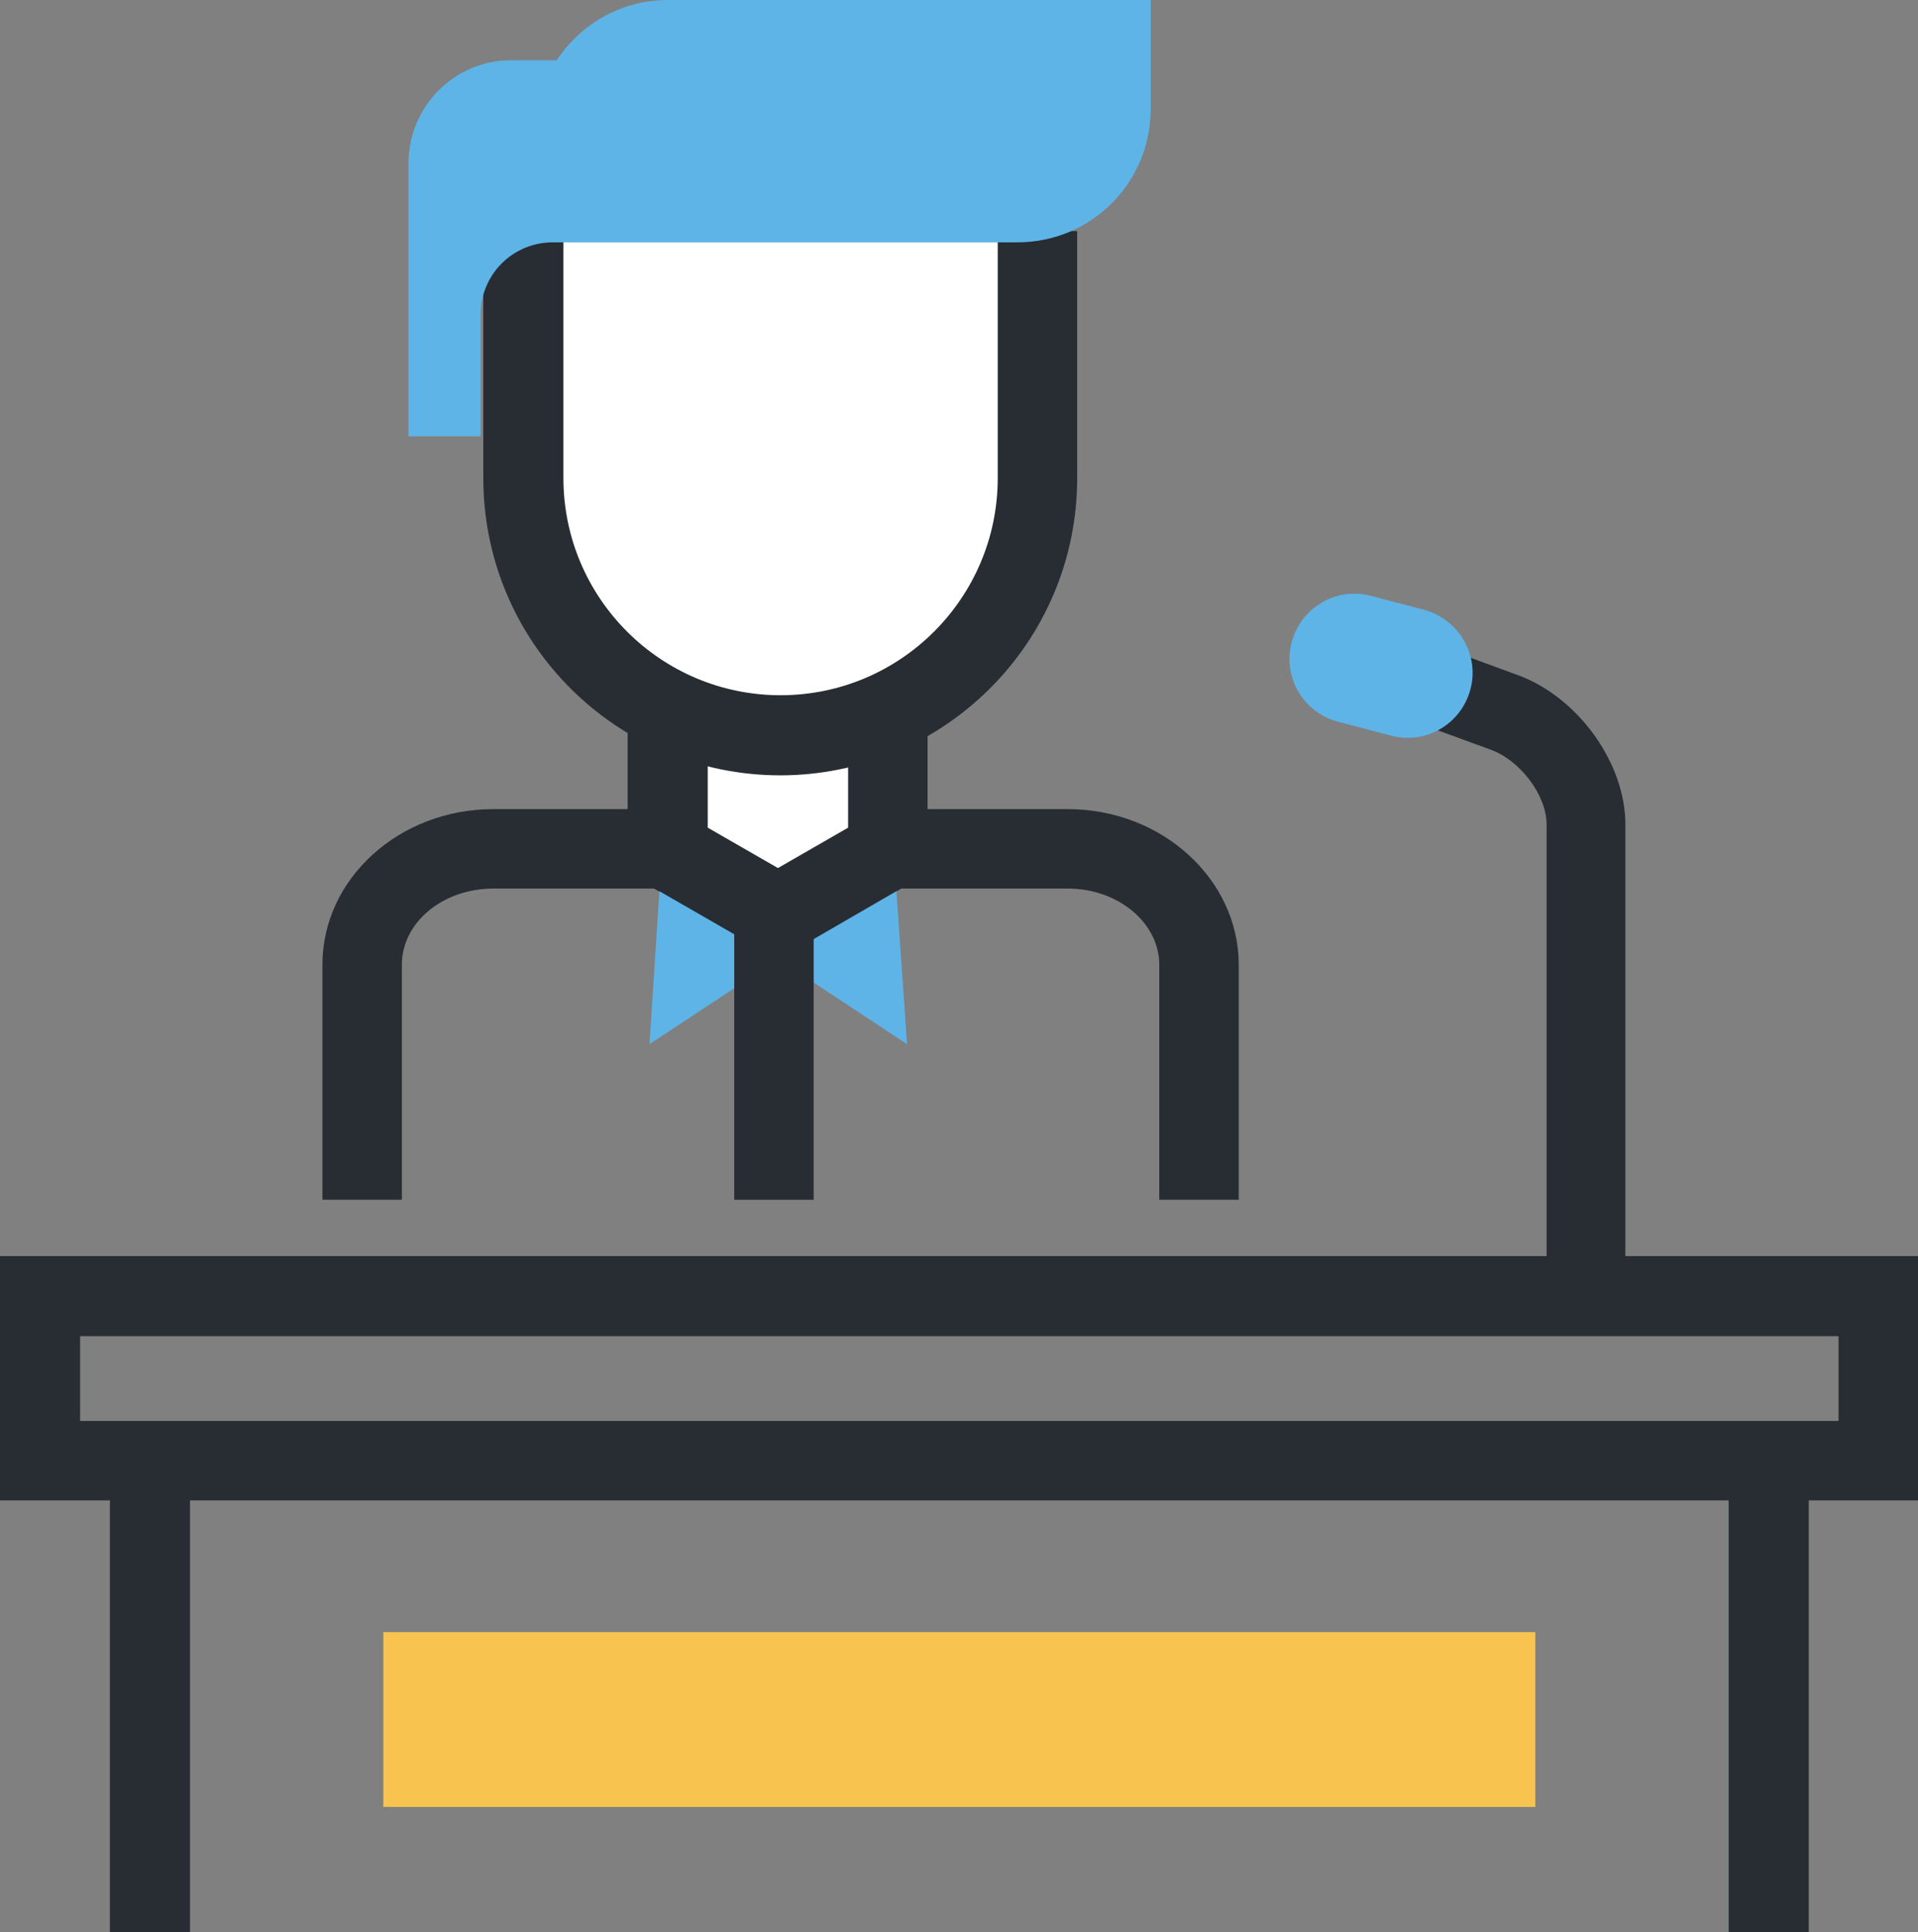 <?xml version="1.0" encoding="UTF-8"?>
<svg id="Capa_2" data-name="Capa 2" xmlns="http://www.w3.org/2000/svg" viewBox="0 0 28.97 29.18">
  <rect x="0" y="0" width="28.97" height="29.18" fill="#808080" stroke="none"/>
  <defs>
    <style>
      .cls-1 {
        fill: #5eb4e7;
      }

      .cls-1, .cls-2, .cls-3, .cls-4 {
        stroke-width: 0px;
      }

      .cls-2 {
        fill: #f8c44f;
      }

      .cls-3 {
        fill: #fff;
      }

      .cls-4 {
        fill: #282d33;
      }
    </style>
  </defs>
  <g id="Capa_1-2" data-name="Capa 1">
    <g>
      <rect class="cls-4" x="26.11" y="21.57" width="1.21" height="7.61"/>
      <rect class="cls-4" x="1.66" y="21.57" width="1.21" height="7.61"/>
      <rect class="cls-2" x="5.79" y="24.65" width="17.4" height="2.64"/>
      <path class="cls-4" d="M18.71,18.12h-1.2v-3.55c0-.63-.62-1.15-1.38-1.15H7.45c-.76,0-1.38.51-1.38,1.15v3.55h-1.2v-3.55c0-1.3,1.16-2.35,2.58-2.35h8.68c1.42,0,2.58,1.06,2.58,2.35v3.55Z"/>
      <g>
        <polygon class="cls-3" points="13.41 12.84 11.75 13.8 10.09 12.84 10.09 9.21 11.75 9.21 13.41 9.21 13.41 12.84"/>
        <path class="cls-4" d="M11.75,14.5l-2.27-1.31v-4.58h4.53v4.58l-2.26,1.31ZM10.69,12.5l1.06.61,1.06-.61v-2.68h-2.12v2.68Z"/>
      </g>
      <polygon class="cls-1" points="9.81 15.77 11.75 14.49 9.96 13.46 9.81 15.77"/>
      <polygon class="cls-1" points="13.7 15.77 11.76 14.49 13.54 13.46 13.7 15.77"/>
      <g>
        <path class="cls-3" d="M15.68,3.49v3.73c0,2.15-1.74,3.89-3.89,3.89h0c-2.15,0-3.89-1.74-3.89-3.89v-3.73h7.77Z"/>
        <path class="cls-4" d="M11.79,11.71c-2.48,0-4.49-2.01-4.49-4.49v-3.73h1.21v3.73c0,1.81,1.47,3.28,3.28,3.28s3.28-1.47,3.28-3.28v-3.73h1.2v3.73c0,2.48-2.01,4.49-4.49,4.49Z"/>
      </g>
      <path class="cls-1" d="M10.09,0c-.7,0-1.32.36-1.68.91h-.69c-.86,0-1.55.7-1.55,1.56v4.12h1.09v-1.84c0-.61.49-1.09,1.09-1.09h7.02c1.11,0,2.01-.9,2.01-2.01V0h-7.3Z"/>
      <path class="cls-4" d="M28.97,22.66H0v-3.69h28.97v3.69ZM1.21,21.46h26.56v-1.28H1.21v1.28Z"/>
      <rect class="cls-4" x="11.09" y="14.05" width="1.2" height="4.07"/>
      <path class="cls-4" d="M24.57,19.47h-1.21v-7.02c0-.44-.4-.97-.85-1.13l-2.11-.77.41-1.13,2.1.77c.92.33,1.64,1.33,1.64,2.26v7.02Z"/>
      <path class="cls-1" d="M22.21,10.41c-.14.53-.68.84-1.2.7l-.8-.21c-.53-.14-.84-.68-.7-1.2h0c.14-.53.68-.84,1.2-.7l.8.21c.52.14.84.68.7,1.2h0Z"/>
    </g>
  </g>
</svg>